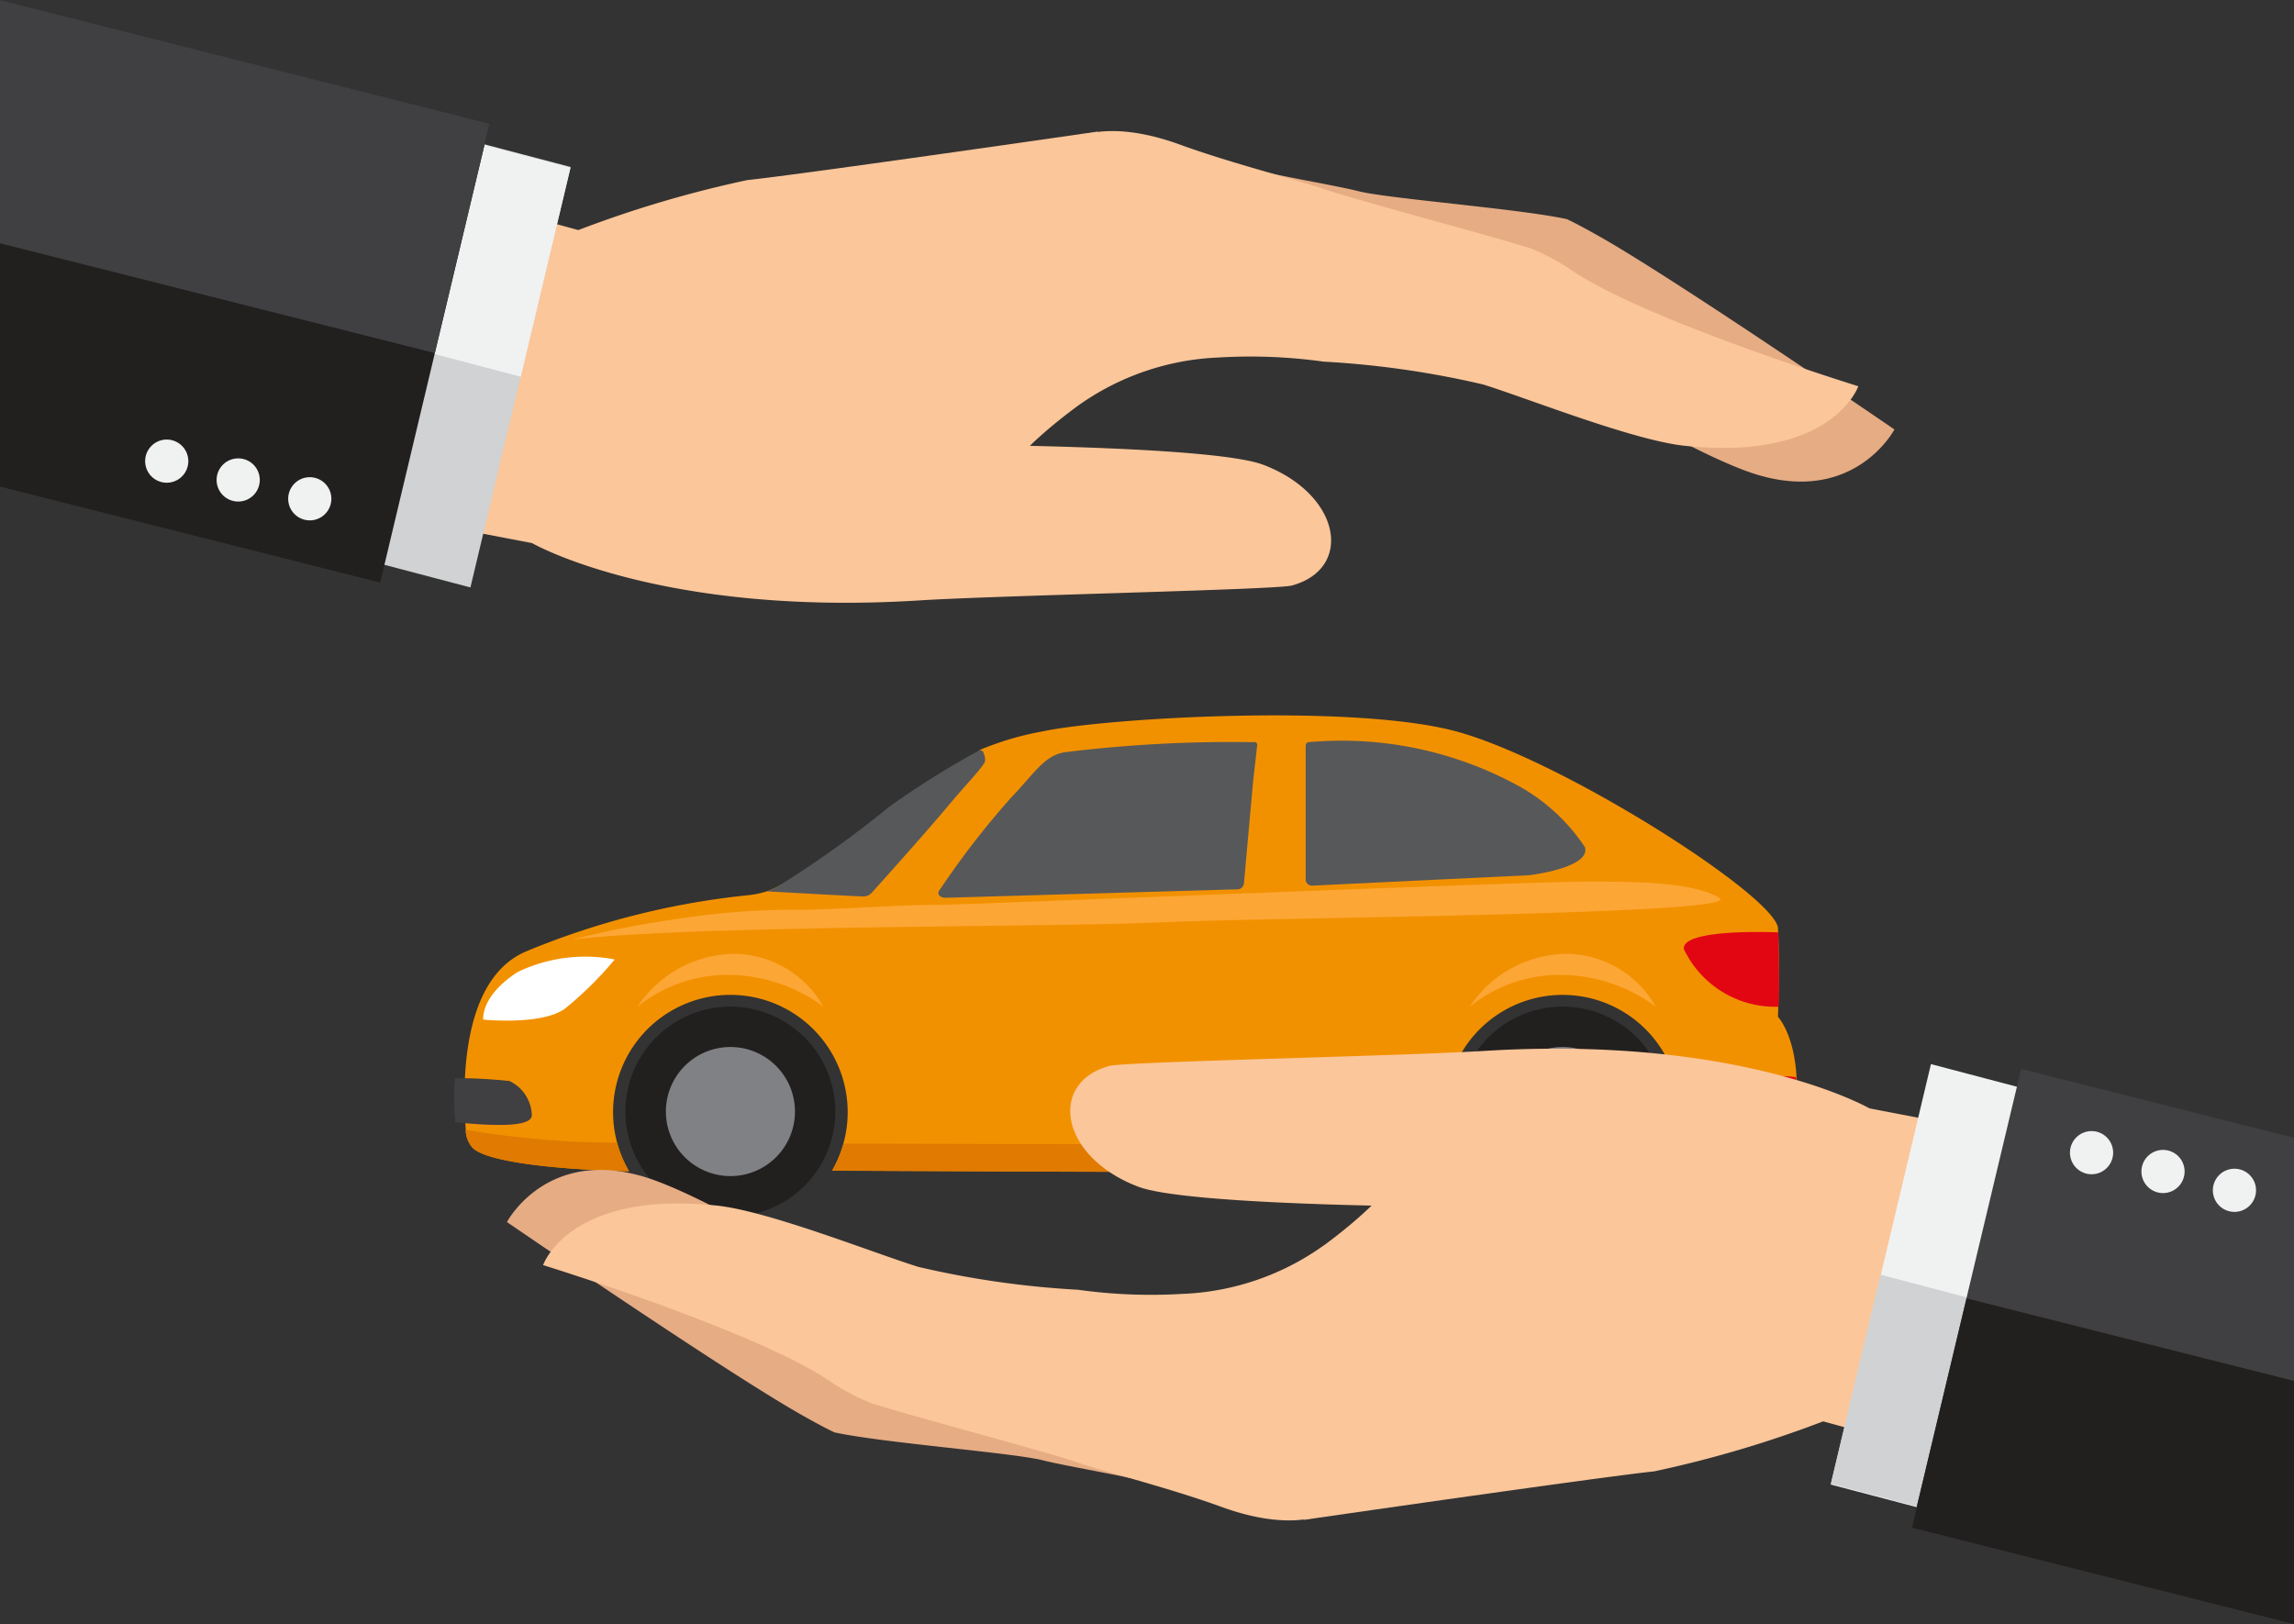 <svg xmlns="http://www.w3.org/2000/svg" xmlns:xlink="http://www.w3.org/1999/xlink" width="88" height="62.317" viewBox="0 0 88 62.317"><rect x="0" y="0" width="88" height="62.317" fill="#333333" stroke="none"/><defs><clipPath id="a"><rect width="88" height="62.317" fill="none"/></clipPath></defs><g clip-path="url(#a)"><path d="M170.978,193.935c-.077-1.241-8.472-6.589-12.508-7.6s-13.288-.477-15.733.048a11.494,11.494,0,0,0-2.367.7,48.988,48.988,0,0,1-7.826,5.28q-.166.08-.341.146a3.734,3.734,0,0,1-.72.152,30.113,30.113,0,0,0-8.535,2.159c-2.5,1.069-2.437,5.14-2.31,6.838a1.043,1.043,0,0,0,.244.673c.458.528,2.983.847,6.019.92a4.5,4.5,0,1,1,7.79-.024c2.2.01,14.436.073,24.161.068a4.5,4.5,0,1,1,7.746-.035c.586-.009.973-.02,1.122-.033,1.461-.133,3.112-.028,3.766-1.681a3.226,3.226,0,0,0,.2-1.018c.128-2.326-.711-3.2-.711-3.2s.078-2.157,0-3.4" transform="translate(-102.771 -158.318)" fill="#f29100"/><path d="M126.77,248.989c-1.436.925-1.319,1.824-1.319,1.824s2.25.233,3.143-.427a13.636,13.636,0,0,0,1.9-1.88,5.985,5.985,0,0,0-3.725.483" transform="translate(-106.913 -211.697)" fill="#fff"/><path d="M437.13,242.638a3.885,3.885,0,0,0,3.629,2.213c.055,0,0-2.852,0-2.852s-3.723-.174-3.627.639" transform="translate(-372.537 -206.228)" fill="#e20613"/><path d="M456.969,279.527c-.267.132-.283.657.335.688a5.512,5.512,0,0,0,.925,0,4.673,4.673,0,0,0-.037-.743,3.144,3.144,0,0,0-1.222.055" transform="translate(-389.297 -238.146)" fill="#e20613"/><path d="M120.009,280.033a19.584,19.584,0,0,0-2.081-.11,9.193,9.193,0,0,0,.018,1.7c.455.023,2.975.333,2.929-.294a1.5,1.5,0,0,0-.866-1.3" transform="translate(-100.475 -238.561)" fill="#403f41"/><path d="M120.922,293.348a1.044,1.044,0,0,0,.244.673c.458.528,2.983.847,6.019.919a4.5,4.5,0,0,1-.458-1.1,34.187,34.187,0,0,1-5.8-.495" transform="translate(-103.054 -250.003)" fill="#e07a00"/><path d="M432.411,293.224a4.478,4.478,0,0,1-.456,1.079c.586-.009.974-.02,1.122-.034,1.461-.133,3.112-.027,3.766-1.68a5.473,5.473,0,0,1-2.3.617c-.4.028-1.19.007-2.136.018" transform="translate(-368.129 -249.356)" fill="#e07a00"/><path d="M228.686,296.955l-12.226-.029a4.48,4.48,0,0,1-.437,1.04c2.2.01,14.436.073,24.161.068a4.481,4.481,0,0,1-.453-1.032Z" transform="translate(-184.103 -253.052)" fill="#e07a00"/><path d="M192.726,229.535c-1.135-.657-3.621-.617-5.188-.617-2.347,0-23.885.894-24.773.891-1.612,0-3.055.141-5.245.189a28.5,28.5,0,0,0-4.682.338,36.484,36.484,0,0,0-4.088.8c4.607-.554,18.731-.468,22.567-.658s22.543-.284,21.409-.941" transform="translate(-126.771 -195.093)" fill="#fca635"/><path d="M166.4,261.358a4.026,4.026,0,1,0,4.026,4.026,4.026,4.026,0,0,0-4.026-4.026" transform="translate(-138.383 -222.739)" fill="#221f1f"/><path d="M175.334,271.844a2.476,2.476,0,1,0,2.477,2.477,2.477,2.477,0,0,0-2.477-2.477" transform="translate(-147.315 -231.676)" fill="#808184"/><path d="M382.455,261.358a4.026,4.026,0,1,0,4.026,4.026,4.026,4.026,0,0,0-4.026-4.026" transform="translate(-322.512 -222.739)" fill="#221f1f"/><path d="M391.4,271.844a2.476,2.476,0,1,0,2.477,2.477,2.476,2.476,0,0,0-2.477-2.477" transform="translate(-331.452 -231.676)" fill="#808184"/><path d="M169.18,247.648a4.524,4.524,0,0,0-3.671,2.026A5.511,5.511,0,0,1,169,248.456a6.184,6.184,0,0,1,3.639,1.218,3.978,3.978,0,0,0-3.463-2.026" transform="translate(-141.053 -211.055)" fill="#fca635"/><path d="M385.247,247.648a4.522,4.522,0,0,0-3.67,2.026,5.507,5.507,0,0,1,3.495-1.218,6.184,6.184,0,0,1,3.638,1.218,3.978,3.978,0,0,0-3.463-2.026" transform="translate(-325.195 -211.055)" fill="#fca635"/><path d="M255.719,192.631a52.184,52.184,0,0,0-7.227.38c-.829.108-1.239.866-2.093,1.741a32.387,32.387,0,0,0-2.741,3.542c-.149.166.031.306.215.306l11.217-.325a.234.234,0,0,0,.225-.2s0,.052.005.051l.357-3.977.152-1.351c.011-.07.019-.172-.109-.172" transform="translate(-207.608 -164.157)" fill="#57585a"/><path d="M347.26,194.29a14.144,14.144,0,0,0-8.157-1.742c-.082,0-.122.069-.122.156v5.1a.239.239,0,0,0,.252.249l8.323-.4s2.381-.28,2.136-1.079a7.283,7.283,0,0,0-2.433-2.283" transform="translate(-288.894 -164.076)" fill="#57585a"/><path d="M207.356,194.711a32.94,32.94,0,0,0-3.5,2.19,41.4,41.4,0,0,1-4.327,3.09c-.111.053-.224.1-.34.146.965.054,3.386.188,3.634.193a.454.454,0,0,0,.414-.183c.062-.073,1.886-2.089,2.927-3.332.63-.753,1.116-1.243,1.342-1.586.1-.15-.012-.389-.029-.432s-.056-.061-.121-.085" transform="translate(-169.757 -165.94)" fill="#57585a"/><path d="M165.614,293.557a8.366,8.366,0,0,1-2.8,5.876c-1.6,1.418-5.666,1.087-7,1.164a19.2,19.2,0,0,0-4.168-.517c-2.043-.061-5.552.018-6.169-.327-1.511-.733-5.467-3.256-8.084-4.249-4.135-1.569-5.777,1.56-5.777,1.56s8.278,5.679,11.252,7.37c.548.311.97.539,1.313.7,1.836.4,6.845.782,7.989,1.07,1.036.261,3.68.678,5.717,1.219,2.67.71,3.857.109,3.857.109l5.982-2.27c4.478-.4,4.078-8.444,4.03-9.365Z" transform="translate(-112.169 -250.181)" fill="#e6ac84"/><path d="M293.647,272.365c-3.1.194-13.705.409-14.3.572-2.367.647-1.9,3.494,1.107,4.635,2.019.767,12.806.775,12.806.775L286.8,290.353s11.26-1.63,13.444-1.861a43.478,43.478,0,0,0,6.481-1.918l4.338,1.189,3.131-12.106-5.693-1.091s-4.895-2.823-14.849-2.2" transform="translate(-236.787 -232.044)" fill="#fbc69a"/><path d="M475.3,292.412l4.081,1.073,3.84-16.13-4.08-1.074Z" transform="translate(-405.068 -235.457)" fill="#f0f1f1"/><path d="M475.295,338.98l4.08,1.073,1.909-8.022-4.08-1.075Z" transform="translate(-405.065 -282.053)" fill="#d0d2d3"/><path d="M500.527,277.523l-4.2,17.609,14.662,3.7V280.166Z" transform="translate(-422.993 -236.516)" fill="#403f41"/><path d="M538.248,293.677a.828.828,0,1,0,.806.85.828.828,0,0,0-.806-.85" transform="translate(-457.992 -250.283)" fill="#f0f1f1"/><path d="M556.8,298.561a.828.828,0,1,0,.805.85.827.827,0,0,0-.805-.85" transform="translate(-473.802 -254.445)" fill="#f0f1f1"/><path d="M575.346,303.452a.828.828,0,1,0,.806.85.827.827,0,0,0-.806-.85" transform="translate(-489.609 -258.614)" fill="#f0f1f1"/><path d="M498.432,337.112l-2.1,8.8,14.662,3.7v-9.334Z" transform="translate(-422.993 -287.3)" fill="#221f1f"/><path d="M170.95,302.379a9.971,9.971,0,0,1-5.429,1.87,20.3,20.3,0,0,1-4.02-.159,35.234,35.234,0,0,1-6.115-.876c-1.681-.52-5.743-2.141-7.727-2.352-5.683-.6-6.671,2.283-6.671,2.283s8.26,2.55,11.072,4.5a8.443,8.443,0,0,0,1.556.814c1.793.557,6.707,1.853,7.82,2.242,1.009.352,3.605,1,5.586,1.724,2.6.944,3.845.3,3.845.3l6.161-1.727c4.5,0,4.814-8.047,4.848-8.969l-7.546-3.271s-.329,1.374-3.381,3.625" transform="translate(-120.155 -254.61)" fill="#fbc69a"/><path d="M247.552,41.679c-1.836-.4-6.845-.782-7.989-1.07-1.036-.261-3.68-.678-5.717-1.219-2.67-.71-3.857-.11-3.857-.11l-5.982,2.27c-4.478.4-4.078,8.444-4.03,9.365l6.144,2.341a8.368,8.368,0,0,1,2.8-5.876c1.6-1.418,5.666-1.086,7-1.164a19.193,19.193,0,0,0,4.168.517c2.043.06,5.552-.018,6.169.327,1.511.733,5.467,3.256,8.084,4.249,4.135,1.569,5.777-1.56,5.777-1.56s-8.278-5.679-11.252-7.369c-.548-.311-.97-.539-1.313-.7" transform="translate(-187.447 -33.273)" fill="#e6ac84"/><path d="M133.328,46.942c-2.019-.767-12.806-.775-12.806-.775l6.464-12.006s-11.26,1.63-13.444,1.861a43.453,43.453,0,0,0-6.481,1.918l-4.338-1.189L99.592,48.857l5.693,1.091s4.895,2.823,14.849,2.2c3.1-.194,13.705-.409,14.3-.572,2.367-.647,1.9-3.494-1.107-4.636" transform="translate(-84.876 -29.113)" fill="#fbc69a"/><path d="M94.517,52.2l4.08,1.074,3.841-16.132-4.081-1.073Z" transform="translate(-80.551 -30.737)" fill="#d0d2d3"/><path d="M107.59,44.284l4.08,1.074,1.909-8.024-4.08-1.073Z" transform="translate(-91.692 -30.904)" fill="#f0f1f1"/><path d="M18.779,4.741,0,0V18.668L14.584,22.35Z" transform="translate(0 0)" fill="#221f1f"/><path d="M75.666,123.9a.828.828,0,1,0,.807.849.828.828,0,0,0-.807-.849" transform="translate(-63.762 -105.592)" fill="#f0f1f1"/><path d="M57.124,119.015a.828.828,0,1,0,.8.849.827.827,0,0,0-.8-.849" transform="translate(-47.959 -101.429)" fill="#f0f1f1"/><path d="M38.578,114.123a.828.828,0,1,0,.8.85.829.829,0,0,0-.8-.85" transform="translate(-32.154 -97.259)" fill="#f0f1f1"/><path d="M18.779,4.742,0,0V9.335l16.679,4.211Z" transform="translate(0 -0.001)" fill="#403f41"/><path d="M233.976,38.519c-1.793-.557-6.707-1.853-7.82-2.242-1.009-.352-3.605-1-5.586-1.724-2.6-.944-3.845-.3-3.845-.3l-6.16,1.727c-4.5,0-4.815,8.047-4.848,8.969l7.546,3.271s.329-1.374,3.381-3.625a9.971,9.971,0,0,1,5.429-1.87,20.286,20.286,0,0,1,4.02.159,35.234,35.234,0,0,1,6.115.875c1.681.52,5.743,2.141,7.727,2.352,5.683.605,6.671-2.283,6.671-2.283s-8.26-2.55-11.072-4.5a8.443,8.443,0,0,0-1.556-.814" transform="translate(-175.319 -29.01)" fill="#fbc69a"/></g></svg>